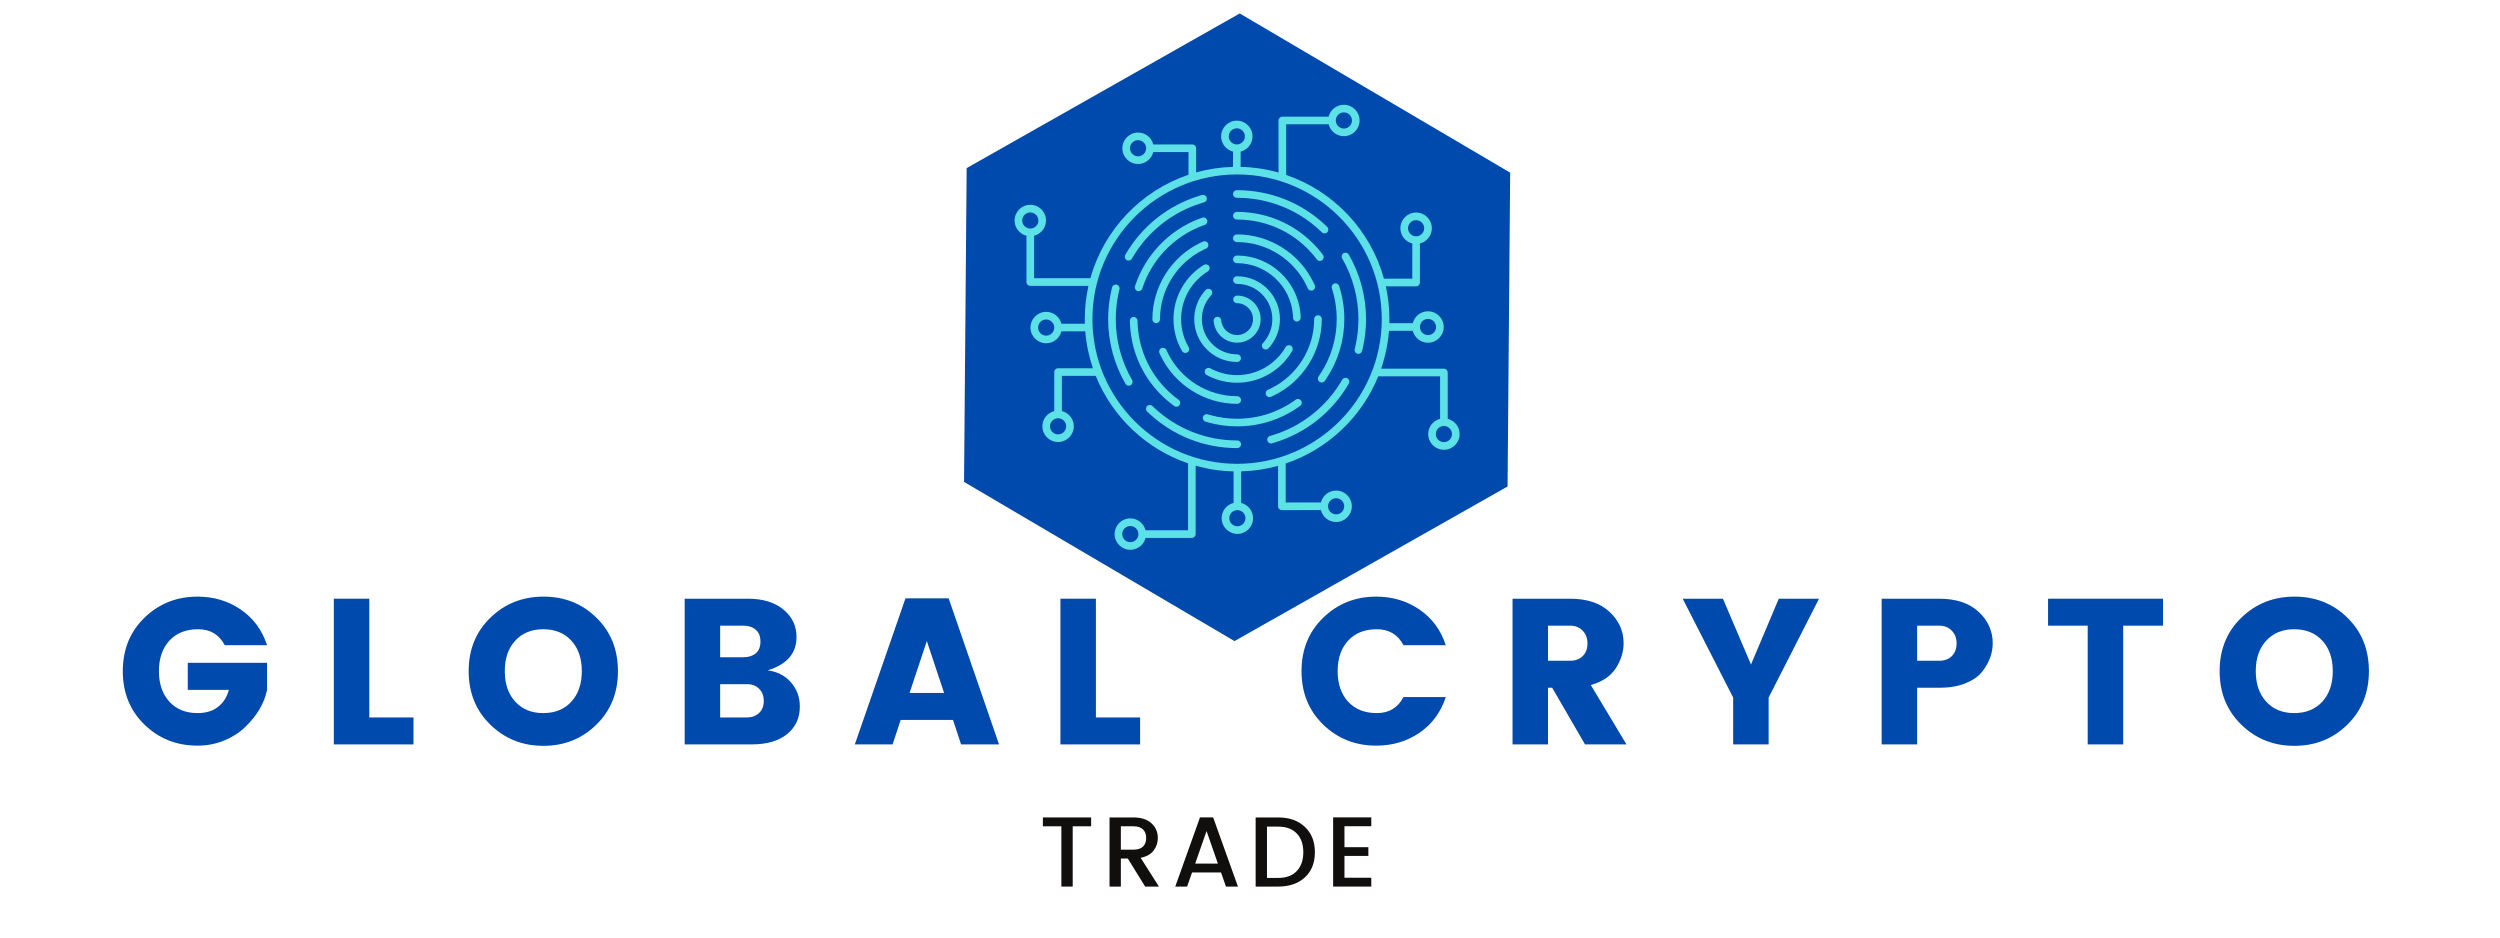 <svg xmlns="http://www.w3.org/2000/svg" xmlns:xlink="http://www.w3.org/1999/xlink" width="800" zoomAndPan="magnify" viewBox="0 0 600 225" height="300" preserveAspectRatio="xMidYMid meet" version="1.0"><defs><g/><clipPath id="ee85ac9ae6"><path d="M 231 3 L 363 3 L 363 154 L 231 154 Z M 231 3 " clip-rule="nonzero"/></clipPath><clipPath id="0948e77249"><path d="M 199.23 58.898 L 330.301 -15.324 L 394.656 98.328 L 263.586 172.547 Z M 199.23 58.898 " clip-rule="nonzero"/></clipPath><clipPath id="c22247b40b"><path d="M 297.535 3.23 L 231.996 40.344 L 231.371 115.66 L 296.281 153.863 L 361.816 116.754 L 362.441 41.438 Z M 297.535 3.23 " clip-rule="nonzero"/></clipPath><clipPath id="9baa0b394b"><path d="M 243.504 25.148 L 350.5 25.148 L 350.5 132 L 243.504 132 Z M 243.504 25.148 " clip-rule="nonzero"/></clipPath></defs><g clip-path="url(#ee85ac9ae6)"><g clip-path="url(#0948e77249)"><g clip-path="url(#c22247b40b)"><path fill="#004aad" d="M 199.23 58.898 L 330.301 -15.324 L 394.656 98.328 L 263.586 172.547 Z M 199.23 58.898 " fill-opacity="1" fill-rule="nonzero"/></g></g></g><g clip-path="url(#9baa0b394b)"><path fill="#5ce1e6" d="M 347.453 100.52 L 347.453 89.406 C 347.453 88.898 347.043 88.488 346.539 88.488 L 331.469 88.488 C 332.465 85.605 333.109 82.559 333.352 79.398 L 339.066 79.398 C 339.477 81.035 340.957 82.254 342.719 82.254 C 344.801 82.254 346.492 80.559 346.492 78.48 C 346.492 76.402 344.801 74.711 342.719 74.711 C 340.957 74.711 339.477 75.93 339.066 77.566 L 333.445 77.566 C 333.453 77.242 333.457 76.918 333.457 76.594 C 333.457 73.887 333.16 71.254 332.602 68.715 L 339.863 68.715 C 340.371 68.715 340.781 68.305 340.781 67.797 L 340.781 58.434 C 342.418 58.023 343.637 56.543 343.637 54.781 C 343.637 52.699 341.945 51.008 339.863 51.008 C 337.785 51.008 336.094 52.699 336.094 54.781 C 336.094 56.543 337.312 58.023 338.949 58.434 L 338.949 66.883 L 332.145 66.883 C 328.93 55.215 320.059 45.867 308.68 41.984 L 308.68 29.828 L 318.875 29.828 C 319.285 31.465 320.766 32.684 322.527 32.684 C 324.609 32.684 326.301 30.992 326.301 28.914 C 326.301 26.832 324.609 25.145 322.527 25.145 C 320.766 25.145 319.285 26.359 318.875 27.996 L 307.762 27.996 C 307.254 27.996 306.844 28.406 306.844 28.91 L 306.844 41.41 C 303.945 40.59 300.895 40.121 297.754 40.047 L 297.754 36.383 C 299.391 35.973 300.605 34.492 300.605 32.73 C 300.605 30.648 298.914 28.957 296.836 28.957 C 294.758 28.957 293.066 30.648 293.066 32.73 C 293.066 34.492 294.285 35.973 295.922 36.383 L 295.922 40.051 C 292.863 40.133 289.898 40.59 287.07 41.383 L 287.07 35.586 C 287.07 35.078 286.66 34.672 286.152 34.672 L 276.789 34.672 C 276.379 33.031 274.898 31.812 273.137 31.812 C 271.059 31.812 269.363 33.504 269.363 35.586 C 269.363 37.664 271.059 39.355 273.137 39.355 C 274.898 39.355 276.379 38.137 276.789 36.5 L 285.238 36.5 L 285.238 41.945 C 273.84 45.793 264.945 55.117 261.688 66.773 L 248.184 66.773 L 248.184 56.574 C 249.82 56.164 251.039 54.684 251.039 52.922 C 251.039 50.84 249.348 49.148 247.27 49.148 C 245.191 49.148 243.5 50.84 243.5 52.922 C 243.5 54.684 244.715 56.164 246.352 56.574 L 246.352 67.688 C 246.352 68.191 246.762 68.602 247.27 68.602 L 261.23 68.602 C 260.652 71.176 260.348 73.848 260.348 76.594 C 260.348 76.961 260.355 77.328 260.367 77.695 L 254.738 77.695 C 254.328 76.059 252.848 74.844 251.086 74.844 C 249.008 74.844 247.316 76.535 247.316 78.613 C 247.316 80.691 249.008 82.383 251.086 82.383 C 252.848 82.383 254.328 81.168 254.738 79.527 L 260.465 79.527 C 260.711 82.602 261.336 85.566 262.297 88.379 L 253.941 88.379 C 253.434 88.379 253.023 88.789 253.023 89.293 L 253.023 98.66 C 251.387 99.07 250.168 100.551 250.168 102.312 C 250.168 104.395 251.863 106.086 253.941 106.086 C 256.02 106.086 257.711 104.395 257.711 102.312 C 257.711 100.551 256.492 99.07 254.855 98.66 L 254.855 90.211 L 262.98 90.211 C 266.941 100.035 275.051 107.762 285.129 111.199 L 285.129 127.266 L 274.93 127.266 C 274.52 125.629 273.039 124.41 271.277 124.41 C 269.199 124.41 267.508 126.102 267.508 128.18 C 267.508 130.258 269.199 131.949 271.277 131.949 C 273.039 131.949 274.52 130.734 274.93 129.098 L 286.043 129.098 C 286.547 129.098 286.957 128.688 286.957 128.18 L 286.957 111.773 C 289.859 112.594 292.91 113.062 296.055 113.137 L 296.055 120.711 C 295.398 120.871 294.793 121.207 294.301 121.699 C 293.59 122.41 293.199 123.355 293.199 124.363 C 293.199 126.445 294.891 128.137 296.969 128.137 C 299.047 128.137 300.738 126.445 300.738 124.363 C 300.738 122.602 299.523 121.121 297.883 120.711 L 297.883 113.133 C 300.941 113.051 303.906 112.594 306.734 111.801 L 306.734 121.508 C 306.734 121.691 306.789 121.859 306.883 122.004 C 306.887 122.008 306.887 122.016 306.891 122.02 C 306.898 122.027 306.906 122.035 306.914 122.047 C 306.941 122.086 306.969 122.121 307.004 122.156 C 307.176 122.328 307.41 122.426 307.652 122.426 L 317.016 122.422 C 317.426 124.062 318.906 125.281 320.672 125.281 C 322.75 125.281 324.441 123.59 324.441 121.508 C 324.441 119.43 322.75 117.738 320.672 117.738 C 318.906 117.738 317.426 118.953 317.016 120.594 L 308.566 120.594 L 308.566 111.238 C 318.66 107.832 326.789 100.133 330.781 90.32 L 345.621 90.32 L 345.621 100.52 C 343.984 100.93 342.766 102.41 342.766 104.172 C 342.766 106.254 344.457 107.945 346.535 107.945 C 348.617 107.945 350.309 106.254 350.309 104.172 C 350.309 102.41 349.09 100.93 347.453 100.52 Z M 342.719 76.539 C 343.789 76.539 344.66 77.41 344.66 78.48 C 344.66 79.551 343.789 80.422 342.719 80.422 C 341.652 80.422 340.785 79.555 340.781 78.488 C 340.781 78.484 340.781 78.484 340.781 78.48 C 340.781 78.48 340.781 78.477 340.781 78.477 C 340.781 77.406 341.652 76.539 342.719 76.539 Z M 337.926 54.781 C 337.926 53.711 338.793 52.84 339.863 52.84 C 340.934 52.84 341.805 53.711 341.805 54.781 C 341.805 55.852 340.934 56.719 339.863 56.719 C 338.793 56.719 337.926 55.852 337.926 54.781 Z M 322.527 26.973 C 323.598 26.973 324.469 27.844 324.469 28.914 C 324.469 29.98 323.598 30.852 322.527 30.852 C 321.461 30.852 320.59 29.98 320.59 28.914 C 320.59 27.844 321.461 26.973 322.527 26.973 Z M 273.137 37.523 C 272.066 37.523 271.195 36.656 271.195 35.586 C 271.195 34.516 272.066 33.645 273.137 33.645 C 274.207 33.645 275.078 34.516 275.078 35.586 C 275.078 36.656 274.207 37.523 273.137 37.523 Z M 247.27 54.859 C 246.199 54.859 245.328 53.992 245.328 52.922 C 245.328 51.852 246.199 50.98 247.27 50.98 C 248.34 50.98 249.207 51.852 249.207 52.922 C 249.207 53.988 248.34 54.859 247.27 54.859 Z M 251.086 80.555 C 250.016 80.555 249.145 79.684 249.145 78.613 C 249.145 77.543 250.016 76.672 251.086 76.672 C 252.156 76.672 253.023 77.543 253.023 78.613 C 253.023 79.684 252.156 80.555 251.086 80.555 Z M 255.883 102.312 C 255.883 103.383 255.012 104.254 253.941 104.254 C 252.871 104.254 252 103.383 252 102.312 C 252 101.242 252.871 100.375 253.941 100.375 C 255.012 100.375 255.883 101.242 255.883 102.312 Z M 271.277 130.121 C 270.207 130.121 269.336 129.25 269.336 128.18 C 269.336 127.109 270.207 126.238 271.277 126.238 C 272.348 126.238 273.215 127.109 273.215 128.18 C 273.215 129.25 272.348 130.121 271.277 130.121 Z M 320.672 119.566 C 321.738 119.566 322.609 120.438 322.609 121.508 C 322.609 122.578 321.738 123.449 320.672 123.449 C 319.602 123.449 318.73 122.578 318.73 121.508 C 318.73 120.438 319.602 119.566 320.672 119.566 Z M 294.898 32.73 C 294.898 31.66 295.766 30.789 296.836 30.789 C 297.906 30.789 298.777 31.66 298.777 32.73 C 298.777 33.801 297.906 34.668 296.836 34.668 C 295.766 34.668 294.898 33.801 294.898 32.73 Z M 298.91 124.363 C 298.91 125.434 298.039 126.305 296.969 126.305 C 295.898 126.305 295.027 125.434 295.027 124.363 C 295.027 123.844 295.23 123.359 295.598 122.992 C 295.961 122.625 296.449 122.426 296.965 122.426 C 296.969 122.426 296.969 122.426 296.969 122.426 C 296.969 122.426 296.973 122.426 296.973 122.426 C 298.039 122.426 298.91 123.297 298.91 124.363 Z M 296.902 111.316 C 277.758 111.316 262.18 95.738 262.18 76.594 C 262.18 57.445 277.758 41.867 296.902 41.867 C 316.051 41.867 331.625 57.445 331.625 76.594 C 331.625 95.738 316.051 111.316 296.902 111.316 Z M 346.535 106.113 C 345.465 106.113 344.598 105.242 344.598 104.172 C 344.598 103.105 345.465 102.234 346.535 102.234 C 347.605 102.234 348.477 103.105 348.477 104.172 C 348.477 105.242 347.605 106.113 346.535 106.113 Z M 346.535 106.113 " fill-opacity="1" fill-rule="nonzero"/></g><path fill="#5ce1e6" d="M 296.934 105.711 L 296.902 105.711 C 289.523 105.711 282.48 102.945 277.078 97.922 C 277.078 97.922 277.078 97.918 277.078 97.918 C 277.023 97.867 276.969 97.816 276.914 97.766 C 276.883 97.738 276.855 97.715 276.824 97.691 C 276.801 97.66 276.773 97.633 276.746 97.605 L 276.582 97.449 C 276.223 97.098 275.641 97.102 275.289 97.465 C 274.938 97.828 274.941 98.406 275.305 98.758 L 275.48 98.93 C 275.508 98.957 275.539 98.984 275.57 99.008 C 275.598 99.035 275.625 99.066 275.652 99.094 C 275.711 99.148 275.77 99.203 275.828 99.262 C 275.832 99.262 275.832 99.262 275.832 99.262 C 281.574 104.602 289.059 107.543 296.902 107.543 L 296.934 107.543 C 297.441 107.543 297.852 107.133 297.852 106.625 C 297.852 106.121 297.441 105.711 296.934 105.711 Z M 296.934 105.711 " fill-opacity="1" fill-rule="nonzero"/><path fill="#5ce1e6" d="M 323.387 90.801 C 322.949 90.547 322.391 90.695 322.137 91.133 C 318.43 97.547 312.508 102.273 305.453 104.434 C 305.445 104.438 305.441 104.438 305.438 104.441 L 305.234 104.5 C 305.199 104.512 305.164 104.523 305.129 104.539 C 305.09 104.547 305.055 104.555 305.016 104.566 L 304.797 104.629 C 304.309 104.766 304.027 105.27 304.164 105.758 C 304.277 106.16 304.645 106.426 305.043 106.426 C 305.125 106.426 305.211 106.414 305.293 106.391 L 305.523 106.324 C 305.562 106.312 305.602 106.301 305.641 106.285 C 305.68 106.277 305.719 106.27 305.758 106.258 C 305.836 106.234 305.914 106.211 305.992 106.188 C 305.996 106.184 306.004 106.184 306.008 106.18 C 313.496 103.879 319.789 98.859 323.723 92.051 C 323.973 91.613 323.824 91.051 323.387 90.801 Z M 323.387 90.801 " fill-opacity="1" fill-rule="nonzero"/><path fill="#5ce1e6" d="M 323.703 61.105 C 323.453 60.668 322.891 60.516 322.453 60.77 C 322.016 61.023 321.867 61.586 322.121 62.023 C 324.672 66.43 326.023 71.469 326.023 76.594 C 326.023 78.797 325.773 80.992 325.289 83.117 L 325.234 83.34 C 325.227 83.379 325.219 83.414 325.215 83.453 C 325.203 83.488 325.191 83.523 325.184 83.559 L 325.125 83.785 C 325.004 84.273 325.301 84.773 325.793 84.895 C 325.867 84.914 325.941 84.922 326.016 84.922 C 326.426 84.922 326.801 84.645 326.902 84.23 L 326.961 84 C 326.969 83.957 326.977 83.918 326.98 83.879 C 326.996 83.844 327.008 83.805 327.02 83.762 L 327.07 83.531 C 327.07 83.531 327.07 83.531 327.07 83.527 L 327.074 83.527 C 327.074 83.527 327.074 83.523 327.074 83.523 C 327.59 81.262 327.852 78.93 327.852 76.594 C 327.852 71.145 326.418 65.789 323.703 61.105 Z M 323.703 61.105 " fill-opacity="1" fill-rule="nonzero"/><path fill="#5ce1e6" d="M 267.785 76.594 C 267.785 74.398 268.027 72.215 268.512 70.098 L 268.562 69.875 C 268.57 69.836 268.578 69.797 268.582 69.762 C 268.594 69.727 268.605 69.691 268.617 69.652 L 268.672 69.434 C 268.793 68.941 268.496 68.445 268.008 68.32 C 267.516 68.195 267.02 68.492 266.895 68.984 L 266.836 69.219 C 266.828 69.258 266.82 69.297 266.816 69.336 C 266.801 69.375 266.789 69.414 266.781 69.453 L 266.727 69.684 C 266.727 69.684 266.727 69.688 266.727 69.688 C 266.727 69.688 266.727 69.691 266.727 69.691 C 266.211 71.941 265.953 74.262 265.953 76.594 C 265.953 82.051 267.395 87.414 270.117 92.109 C 270.285 92.398 270.594 92.562 270.91 92.562 C 271.066 92.562 271.223 92.523 271.367 92.441 C 271.805 92.188 271.953 91.625 271.699 91.188 C 269.137 86.773 267.785 81.727 267.785 76.594 Z M 267.785 76.594 " fill-opacity="1" fill-rule="nonzero"/><path fill="#5ce1e6" d="M 270.402 62.414 C 270.547 62.496 270.703 62.535 270.859 62.535 C 271.176 62.535 271.484 62.371 271.652 62.078 C 275.352 55.66 281.27 50.93 288.32 48.758 C 288.32 48.758 288.324 48.758 288.324 48.758 L 288.543 48.691 C 288.578 48.68 288.613 48.668 288.648 48.652 C 288.684 48.645 288.723 48.637 288.758 48.625 L 288.977 48.562 C 289.465 48.426 289.75 47.922 289.609 47.434 C 289.473 46.949 288.969 46.664 288.48 46.801 L 288.25 46.867 C 288.211 46.879 288.172 46.895 288.137 46.91 C 288.094 46.918 288.055 46.926 288.016 46.938 L 287.793 47.004 C 287.789 47.004 287.789 47.008 287.785 47.008 C 280.289 49.316 273.996 54.34 270.066 61.16 C 269.816 61.602 269.965 62.16 270.402 62.414 Z M 270.402 62.414 " fill-opacity="1" fill-rule="nonzero"/><path fill="#5ce1e6" d="M 296.84 47.473 L 296.902 47.473 C 304.297 47.473 311.344 50.246 316.75 55.285 L 316.914 55.441 C 316.945 55.469 316.973 55.492 317.004 55.516 C 317.027 55.543 317.055 55.57 317.082 55.598 L 317.246 55.758 C 317.422 55.93 317.652 56.016 317.883 56.016 C 318.121 56.016 318.359 55.926 318.539 55.738 C 318.895 55.379 318.887 54.797 318.523 54.445 L 318.352 54.277 C 318.32 54.25 318.289 54.223 318.258 54.199 C 318.23 54.168 318.203 54.141 318.176 54.113 L 318.004 53.949 C 318.004 53.949 318 53.949 318 53.945 C 318 53.945 317.996 53.945 317.996 53.945 C 312.25 48.59 304.762 45.641 296.898 45.641 L 296.84 45.641 C 296.332 45.641 295.926 46.051 295.926 46.559 C 295.926 47.062 296.332 47.473 296.84 47.473 Z M 296.84 47.473 " fill-opacity="1" fill-rule="nonzero"/><path fill="#5ce1e6" d="M 320.809 76.594 C 320.809 81.312 319.434 85.879 316.836 89.797 C 316.832 89.797 316.832 89.801 316.832 89.801 C 316.793 89.863 316.75 89.922 316.707 89.984 C 316.688 90.016 316.668 90.047 316.652 90.082 C 316.625 90.109 316.602 90.141 316.582 90.172 L 316.453 90.355 C 316.16 90.77 316.262 91.34 316.672 91.633 C 316.836 91.742 317.02 91.797 317.199 91.797 C 317.488 91.797 317.77 91.664 317.949 91.41 L 318.086 91.211 C 318.109 91.18 318.133 91.145 318.148 91.109 C 318.176 91.078 318.199 91.047 318.223 91.016 C 318.27 90.945 318.312 90.879 318.359 90.812 C 318.359 90.812 318.359 90.809 318.359 90.809 C 321.16 86.594 322.641 81.676 322.641 76.594 C 322.641 73.871 322.219 71.191 321.383 68.625 C 321.227 68.145 320.711 67.883 320.23 68.039 C 319.75 68.195 319.484 68.711 319.641 69.191 C 320.418 71.574 320.809 74.062 320.809 76.594 Z M 320.809 76.594 " fill-opacity="1" fill-rule="nonzero"/><path fill="#5ce1e6" d="M 289.324 101.195 C 289.402 101.219 289.477 101.242 289.555 101.266 C 289.594 101.277 289.633 101.285 289.672 101.293 C 289.711 101.309 289.746 101.32 289.785 101.332 L 290.012 101.398 C 290.016 101.398 290.016 101.398 290.016 101.398 L 290.02 101.398 C 290.02 101.398 290.02 101.398 290.023 101.398 C 292.254 102.016 294.566 102.328 296.902 102.328 C 302.391 102.328 307.629 100.625 312.051 97.402 C 312.461 97.102 312.551 96.531 312.25 96.121 C 311.953 95.715 311.379 95.625 310.973 95.922 C 306.867 98.914 302 100.5 296.902 100.5 C 294.73 100.5 292.582 100.207 290.508 99.633 L 290.293 99.574 C 290.258 99.562 290.219 99.555 290.184 99.547 C 290.148 99.535 290.113 99.52 290.078 99.512 L 289.863 99.445 C 289.379 99.297 288.867 99.566 288.719 100.051 C 288.57 100.535 288.84 101.047 289.324 101.195 Z M 289.324 101.195 " fill-opacity="1" fill-rule="nonzero"/><path fill="#5ce1e6" d="M 281.801 97.438 C 281.965 97.555 282.152 97.609 282.34 97.609 C 282.621 97.609 282.902 97.48 283.082 97.234 C 283.379 96.824 283.285 96.25 282.879 95.953 C 276.934 91.641 273.34 84.969 273.02 77.656 C 273.02 77.648 273.02 77.645 273.02 77.641 L 273.012 77.418 C 273.008 77.379 273.004 77.344 273 77.305 C 273.004 77.27 273.004 77.23 273.004 77.195 L 273 76.969 C 272.992 76.465 272.574 76.066 272.07 76.07 C 271.562 76.078 271.16 76.492 271.168 77 L 271.172 77.238 C 271.176 77.281 271.18 77.32 271.184 77.359 C 271.18 77.398 271.18 77.438 271.18 77.48 C 271.184 77.555 271.188 77.629 271.188 77.707 C 271.188 77.711 271.191 77.715 271.191 77.719 C 271.531 85.602 275.398 92.789 281.801 97.438 Z M 281.801 97.438 " fill-opacity="1" fill-rule="nonzero"/><path fill="#5ce1e6" d="M 288.551 52.238 L 288.324 52.32 C 288.285 52.332 288.25 52.348 288.215 52.367 C 288.176 52.375 288.137 52.387 288.098 52.398 C 288.023 52.426 287.953 52.453 287.879 52.48 C 287.875 52.48 287.875 52.484 287.871 52.484 C 280.578 55.219 274.793 61.273 272.402 68.684 C 272.25 69.164 272.512 69.68 272.996 69.836 C 273.086 69.863 273.184 69.879 273.277 69.879 C 273.664 69.879 274.023 69.633 274.148 69.242 C 276.367 62.363 281.734 56.742 288.508 54.203 C 288.508 54.199 288.512 54.199 288.516 54.199 C 288.582 54.172 288.652 54.145 288.723 54.121 C 288.758 54.109 288.793 54.094 288.828 54.078 C 288.863 54.066 288.898 54.059 288.934 54.047 L 289.148 53.973 C 289.625 53.809 289.879 53.285 289.715 52.809 C 289.551 52.328 289.031 52.074 288.551 52.238 Z M 288.551 52.238 " fill-opacity="1" fill-rule="nonzero"/><path fill="#5ce1e6" d="M 296.848 52.688 L 296.902 52.688 C 304.234 52.688 311.059 55.98 315.629 61.73 L 315.77 61.906 C 315.793 61.938 315.816 61.965 315.844 61.992 C 315.859 62.023 315.883 62.055 315.906 62.086 L 316.039 62.262 C 316.219 62.504 316.496 62.629 316.773 62.629 C 316.965 62.629 317.156 62.57 317.32 62.445 C 317.727 62.141 317.809 61.566 317.504 61.164 C 317.457 61.098 317.406 61.035 317.359 60.973 C 317.336 60.938 317.309 60.91 317.281 60.879 C 317.258 60.848 317.238 60.812 317.211 60.781 L 317.07 60.598 C 317.066 60.598 317.066 60.594 317.062 60.59 C 312.145 54.402 304.797 50.855 296.898 50.855 L 296.848 50.855 C 296.34 50.855 295.93 51.266 295.93 51.77 C 295.93 52.277 296.34 52.688 296.848 52.688 Z M 296.848 52.688 " fill-opacity="1" fill-rule="nonzero"/><path fill="#5ce1e6" d="M 288.738 57.969 C 288.664 58 288.594 58.035 288.52 58.066 C 288.484 58.082 288.449 58.102 288.414 58.121 C 288.379 58.133 288.34 58.148 288.305 58.164 C 288.23 58.199 288.16 58.23 288.09 58.266 C 288.09 58.266 288.09 58.27 288.086 58.27 C 281.094 61.641 276.574 68.832 276.574 76.594 L 276.574 76.637 C 276.574 77.145 276.984 77.555 277.488 77.555 C 277.992 77.555 278.402 77.145 278.402 76.637 L 278.402 76.594 C 278.402 69.527 282.52 62.984 288.883 59.918 C 288.949 59.887 289.016 59.855 289.078 59.824 C 289.113 59.809 289.145 59.793 289.176 59.773 C 289.207 59.762 289.242 59.75 289.277 59.734 C 289.34 59.703 289.406 59.676 289.473 59.645 C 289.938 59.441 290.145 58.902 289.941 58.441 C 289.742 57.977 289.199 57.766 288.738 57.969 Z M 288.738 57.969 " fill-opacity="1" fill-rule="nonzero"/><path fill="#5ce1e6" d="M 317.23 76.578 C 317.23 76.07 316.824 75.668 316.316 75.668 C 315.812 75.668 315.402 76.086 315.402 76.594 C 315.402 83.668 311.277 90.219 304.895 93.281 L 304.699 93.371 C 304.664 93.387 304.633 93.406 304.605 93.422 C 304.57 93.434 304.535 93.449 304.504 93.461 L 304.305 93.551 C 303.844 93.754 303.633 94.293 303.836 94.758 C 303.984 95.102 304.32 95.305 304.672 95.305 C 304.797 95.305 304.922 95.281 305.039 95.227 C 305.113 95.195 305.184 95.164 305.258 95.133 C 305.293 95.113 305.328 95.098 305.363 95.074 C 305.398 95.062 305.438 95.051 305.473 95.031 L 305.676 94.938 C 305.68 94.934 305.684 94.934 305.688 94.93 C 312.699 91.566 317.23 84.367 317.23 76.594 Z M 317.23 76.578 " fill-opacity="1" fill-rule="nonzero"/><path fill="#5ce1e6" d="M 296.844 58.094 C 296.844 58.094 296.844 58.094 296.848 58.094 L 296.902 58.094 C 303.984 58.094 310.535 62.223 313.598 68.613 L 313.691 68.809 C 313.703 68.844 313.723 68.875 313.738 68.902 C 313.75 68.938 313.766 68.973 313.777 69.004 C 313.809 69.07 313.836 69.137 313.867 69.203 C 314.016 69.547 314.352 69.75 314.707 69.75 C 314.828 69.75 314.953 69.727 315.07 69.676 C 315.535 69.473 315.746 68.934 315.543 68.469 C 315.512 68.398 315.48 68.324 315.449 68.254 C 315.434 68.215 315.414 68.18 315.395 68.148 C 315.383 68.109 315.367 68.074 315.348 68.035 C 315.316 67.965 315.281 67.895 315.25 67.82 C 315.25 67.82 315.25 67.82 315.246 67.82 C 311.887 60.797 304.684 56.262 296.902 56.262 L 296.836 56.262 C 296.332 56.266 295.926 56.676 295.926 57.184 C 295.93 57.688 296.34 58.094 296.844 58.094 Z M 296.844 58.094 " fill-opacity="1" fill-rule="nonzero"/><path fill="#5ce1e6" d="M 280.223 84.598 C 280.191 84.531 280.16 84.469 280.129 84.402 C 280.113 84.367 280.098 84.336 280.078 84.309 C 280.066 84.273 280.055 84.238 280.039 84.207 L 279.949 84.008 C 279.746 83.543 279.207 83.336 278.742 83.539 C 278.281 83.742 278.07 84.281 278.273 84.746 L 278.371 84.961 C 278.387 84.996 278.406 85.031 278.426 85.066 C 278.438 85.102 278.453 85.141 278.469 85.176 C 278.504 85.246 278.535 85.316 278.57 85.387 C 278.57 85.391 278.57 85.391 278.57 85.391 C 281.938 92.395 289.133 96.922 296.902 96.922 L 296.934 96.922 C 297.438 96.922 297.848 96.512 297.848 96.008 C 297.848 95.5 297.438 95.09 296.934 95.09 L 296.902 95.09 C 289.832 95.09 283.285 90.973 280.223 84.598 Z M 280.223 84.598 " fill-opacity="1" fill-rule="nonzero"/><path fill="#5ce1e6" d="M 291.043 88.684 C 290.977 88.652 290.914 88.621 290.852 88.59 C 290.82 88.574 290.789 88.559 290.758 88.547 C 290.727 88.527 290.699 88.512 290.668 88.492 C 290.605 88.461 290.543 88.43 290.48 88.395 C 290.035 88.152 289.48 88.316 289.238 88.762 C 288.996 89.203 289.16 89.762 289.605 90.004 C 289.676 90.039 289.742 90.078 289.816 90.113 C 289.852 90.133 289.887 90.148 289.926 90.164 C 289.957 90.188 289.992 90.207 290.031 90.227 C 290.102 90.262 290.172 90.297 290.242 90.328 C 290.242 90.332 290.242 90.332 290.242 90.332 C 292.328 91.344 294.57 91.855 296.902 91.855 C 302.344 91.855 307.41 88.926 310.133 84.211 C 310.387 83.773 310.234 83.215 309.797 82.961 C 309.359 82.707 308.801 82.859 308.547 83.297 C 306.152 87.445 301.691 90.027 296.902 90.027 C 294.848 90.027 292.875 89.574 291.043 88.684 Z M 291.043 88.684 " fill-opacity="1" fill-rule="nonzero"/><path fill="#5ce1e6" d="M 296.855 63.16 L 296.902 63.16 C 303.926 63.16 309.812 68.641 310.305 75.637 C 310.309 75.707 310.312 75.777 310.316 75.848 C 310.32 75.883 310.324 75.918 310.328 75.949 C 310.324 75.984 310.324 76.02 310.328 76.055 C 310.328 76.125 310.332 76.195 310.332 76.266 C 310.344 76.762 310.754 77.16 311.246 77.16 C 311.254 77.16 311.262 77.16 311.27 77.16 C 311.777 77.148 312.176 76.727 312.164 76.223 C 312.16 76.141 312.16 76.062 312.156 75.984 C 312.156 75.945 312.148 75.902 312.145 75.863 C 312.148 75.824 312.148 75.785 312.145 75.742 C 312.141 75.664 312.137 75.586 312.129 75.508 C 311.57 67.555 304.883 61.328 296.895 61.328 L 296.855 61.328 C 296.352 61.328 295.941 61.738 295.941 62.242 C 295.941 62.75 296.352 63.16 296.855 63.16 Z M 296.855 63.16 " fill-opacity="1" fill-rule="nonzero"/><path fill="#5ce1e6" d="M 288.922 63.578 C 288.855 63.617 288.789 63.66 288.719 63.703 C 288.688 63.723 288.656 63.75 288.625 63.773 C 288.59 63.789 288.555 63.812 288.52 63.832 C 288.453 63.875 288.391 63.922 288.324 63.965 C 284.137 66.812 281.637 71.535 281.637 76.594 C 281.637 79.285 282.348 81.938 283.695 84.254 C 283.867 84.547 284.172 84.707 284.488 84.707 C 284.645 84.707 284.805 84.668 284.949 84.586 C 285.387 84.332 285.535 83.77 285.281 83.332 C 284.094 81.297 283.469 78.965 283.469 76.594 C 283.469 72.141 285.668 67.988 289.352 65.48 C 289.41 65.438 289.469 65.398 289.527 65.359 C 289.559 65.344 289.586 65.32 289.613 65.301 C 289.645 65.285 289.672 65.266 289.703 65.25 C 289.762 65.211 289.82 65.172 289.883 65.137 C 290.312 64.871 290.445 64.309 290.184 63.879 C 289.918 63.445 289.355 63.312 288.922 63.578 Z M 288.922 63.578 " fill-opacity="1" fill-rule="nonzero"/><path fill="#5ce1e6" d="M 303.488 81.898 C 303.445 81.949 303.402 82 303.359 82.051 C 303.336 82.078 303.316 82.102 303.301 82.129 C 303.277 82.152 303.25 82.176 303.23 82.203 C 303.188 82.25 303.141 82.297 303.098 82.348 C 302.754 82.715 302.773 83.297 303.141 83.641 C 303.32 83.805 303.543 83.887 303.766 83.887 C 304.012 83.887 304.258 83.789 304.438 83.594 C 304.492 83.535 304.547 83.477 304.602 83.414 C 304.629 83.387 304.652 83.355 304.672 83.32 C 304.703 83.293 304.73 83.266 304.758 83.234 C 304.809 83.172 304.859 83.109 304.91 83.047 C 306.379 81.227 307.188 78.934 307.188 76.594 C 307.188 70.922 302.574 66.305 296.895 66.305 L 296.867 66.305 C 296.359 66.305 295.949 66.715 295.949 67.223 C 295.949 67.727 296.359 68.137 296.867 68.137 L 296.902 68.137 C 301.566 68.137 305.359 71.93 305.359 76.594 C 305.359 78.547 304.711 80.379 303.488 81.898 Z M 303.488 81.898 " fill-opacity="1" fill-rule="nonzero"/><path fill="#5ce1e6" d="M 289.355 69.605 C 289.301 69.664 289.246 69.723 289.191 69.785 C 289.164 69.812 289.141 69.848 289.117 69.879 C 289.09 69.906 289.059 69.934 289.035 69.969 C 288.98 70.027 288.934 70.09 288.883 70.152 C 287.422 71.969 286.617 74.258 286.617 76.594 C 286.617 82.266 291.23 86.879 296.902 86.879 L 296.922 86.879 C 297.426 86.879 297.828 86.469 297.828 85.965 C 297.828 85.457 297.406 85.047 296.902 85.047 C 292.242 85.047 288.449 81.254 288.449 76.594 C 288.449 74.645 289.09 72.812 290.309 71.301 C 290.352 71.246 290.391 71.195 290.434 71.145 C 290.457 71.121 290.477 71.094 290.492 71.066 C 290.52 71.047 290.543 71.023 290.562 70.996 C 290.609 70.945 290.652 70.898 290.695 70.852 C 291.039 70.48 291.02 69.898 290.648 69.555 C 290.277 69.211 289.699 69.234 289.355 69.605 Z M 289.355 69.605 " fill-opacity="1" fill-rule="nonzero"/><path fill="#5ce1e6" d="M 291.316 77.398 C 291.316 77.441 291.32 77.488 291.328 77.531 C 291.344 77.617 291.359 77.703 291.379 77.789 C 291.379 77.789 291.379 77.789 291.379 77.793 C 291.938 80.371 294.262 82.242 296.902 82.242 C 300.02 82.242 302.555 79.707 302.555 76.594 C 302.555 73.477 300.02 70.941 296.902 70.941 L 296.883 70.941 C 296.379 70.941 295.977 71.352 295.977 71.855 C 295.977 72.363 296.398 72.773 296.902 72.773 C 299.008 72.773 300.723 74.484 300.723 76.594 C 300.723 78.699 299.008 80.41 296.902 80.41 C 295.117 80.41 293.547 79.148 293.168 77.406 C 293.156 77.348 293.145 77.289 293.137 77.227 C 293.129 77.199 293.125 77.168 293.117 77.141 C 293.117 77.113 293.113 77.082 293.109 77.051 C 293.102 76.992 293.098 76.934 293.094 76.871 C 293.055 76.367 292.617 75.988 292.113 76.027 C 291.609 76.062 291.23 76.504 291.266 77.008 C 291.273 77.094 291.281 77.184 291.293 77.27 C 291.297 77.312 291.305 77.355 291.316 77.398 Z M 291.316 77.398 " fill-opacity="1" fill-rule="nonzero"/><g fill="#004aad" fill-opacity="1"><g transform="translate(27.782, 178.658)"><g><path d="M 6.891 -4.75 C 3.422 -8.125 1.688 -12.398 1.688 -17.578 C 1.688 -22.766 3.422 -27.039 6.891 -30.406 C 10.367 -33.781 14.613 -35.469 19.625 -35.469 C 23.508 -35.469 26.961 -34.438 29.984 -32.375 C 33.004 -30.32 35.113 -27.469 36.312 -23.812 L 26.156 -23.812 C 24.82 -26.363 22.691 -27.641 19.766 -27.641 C 16.848 -27.641 14.551 -26.727 12.875 -24.906 C 11.195 -23.082 10.359 -20.641 10.359 -17.578 C 10.359 -14.523 11.195 -12.082 12.875 -10.25 C 14.551 -8.426 16.801 -7.516 19.625 -7.516 C 21.656 -7.516 23.305 -8.02 24.578 -9.031 C 25.859 -10.051 26.711 -11.406 27.141 -13.094 L 17.281 -13.094 L 17.281 -19.578 L 36.312 -19.578 L 36.312 -13.094 C 35.676 -9.906 33.93 -6.938 31.078 -4.188 C 29.723 -2.852 28.039 -1.77 26.031 -0.938 C 24.02 -0.113 21.883 0.297 19.625 0.297 C 14.613 0.297 10.367 -1.383 6.891 -4.75 Z M 6.891 -4.75 "/></g></g></g><g fill="#004aad" fill-opacity="1"><g transform="translate(76.381, 178.658)"><g><path d="M 3.734 -34.969 L 12.25 -34.969 L 12.25 -6.469 L 22.859 -6.469 L 22.859 0 L 3.734 0 Z M 3.734 -34.969 "/></g></g></g><g fill="#004aad" fill-opacity="1"><g transform="translate(110.792, 178.658)"><g><path d="M 26.328 -10.25 C 28.004 -12.082 28.844 -14.523 28.844 -17.578 C 28.844 -20.641 28.004 -23.082 26.328 -24.906 C 24.648 -26.727 22.406 -27.641 19.594 -27.641 C 16.789 -27.641 14.551 -26.727 12.875 -24.906 C 11.195 -23.082 10.359 -20.641 10.359 -17.578 C 10.359 -14.523 11.195 -12.082 12.875 -10.25 C 14.551 -8.426 16.789 -7.516 19.594 -7.516 C 22.406 -7.516 24.648 -8.426 26.328 -10.25 Z M 6.891 -4.734 C 3.422 -8.117 1.688 -12.398 1.688 -17.578 C 1.688 -22.766 3.422 -27.039 6.891 -30.406 C 10.367 -33.781 14.625 -35.469 19.656 -35.469 C 24.688 -35.469 28.922 -33.781 32.359 -30.406 C 35.797 -27.039 37.516 -22.766 37.516 -17.578 C 37.516 -12.398 35.785 -8.117 32.328 -4.734 C 28.867 -1.348 24.633 0.344 19.625 0.344 C 14.613 0.344 10.367 -1.348 6.891 -4.734 Z M 6.891 -4.734 "/></g></g></g><g fill="#004aad" fill-opacity="1"><g transform="translate(160.587, 178.658)"><g><path d="M 3.734 -34.969 L 18.922 -34.969 C 22.484 -34.969 25.316 -34.102 27.422 -32.375 C 29.523 -30.645 30.578 -28.453 30.578 -25.797 C 30.578 -21.848 28.27 -19.176 23.656 -17.781 C 26.02 -17.445 27.895 -16.469 29.281 -14.844 C 30.676 -13.219 31.375 -11.305 31.375 -9.109 C 31.375 -6.328 30.352 -4.113 28.312 -2.469 C 26.27 -0.82 23.426 0 19.781 0 L 3.734 0 Z M 12.25 -28.5 L 12.25 -20.922 L 17.828 -20.922 C 19.055 -20.922 20.047 -21.234 20.797 -21.859 C 21.547 -22.492 21.922 -23.43 21.922 -24.672 C 21.922 -25.922 21.547 -26.867 20.797 -27.516 C 20.047 -28.172 19.055 -28.5 17.828 -28.5 Z M 12.25 -6.469 L 18.688 -6.469 C 19.844 -6.469 20.801 -6.816 21.562 -7.516 C 22.332 -8.211 22.719 -9.176 22.719 -10.406 C 22.719 -11.633 22.348 -12.613 21.609 -13.344 C 20.879 -14.082 19.938 -14.453 18.781 -14.453 L 12.25 -14.453 Z M 12.25 -6.469 "/></g></g></g><g fill="#004aad" fill-opacity="1"><g transform="translate(204.706, 178.658)"><g><path d="M 25.953 0 L 24.016 -5.875 L 11.453 -5.875 L 9.516 0 L 0.453 0 L 12.609 -35.062 L 22.969 -35.062 L 35.062 0 Z M 13.594 -12.359 L 21.875 -12.359 L 17.734 -24.812 Z M 13.594 -12.359 "/></g></g></g><g fill="#004aad" fill-opacity="1"><g transform="translate(250.767, 178.658)"><g><path d="M 3.734 -34.969 L 12.25 -34.969 L 12.25 -6.469 L 22.859 -6.469 L 22.859 0 L 3.734 0 Z M 3.734 -34.969 "/></g></g></g><g fill="#004aad" fill-opacity="1"><g transform="translate(285.178, 178.658)"><g/></g></g><g fill="#004aad" fill-opacity="1"><g transform="translate(310.677, 178.658)"><g><path d="M 6.891 -4.75 C 3.422 -8.125 1.688 -12.398 1.688 -17.578 C 1.688 -22.766 3.422 -27.039 6.891 -30.406 C 10.367 -33.781 14.613 -35.469 19.625 -35.469 C 23.508 -35.469 26.961 -34.438 29.984 -32.375 C 33.004 -30.32 35.113 -27.469 36.312 -23.812 L 26.156 -23.812 C 24.82 -26.363 22.691 -27.641 19.766 -27.641 C 16.848 -27.641 14.551 -26.727 12.875 -24.906 C 11.195 -23.082 10.359 -20.641 10.359 -17.578 C 10.359 -14.523 11.195 -12.082 12.875 -10.25 C 14.551 -8.426 16.848 -7.516 19.766 -7.516 C 22.691 -7.516 24.82 -8.797 26.156 -11.359 L 36.312 -11.359 C 35.113 -7.703 33.004 -4.844 29.984 -2.781 C 26.961 -0.727 23.508 0.297 19.625 0.297 C 14.613 0.297 10.367 -1.383 6.891 -4.75 Z M 6.891 -4.75 "/></g></g></g><g fill="#004aad" fill-opacity="1"><g transform="translate(359.276, 178.658)"><g><path d="M 12.25 -13.594 L 12.25 0 L 3.734 0 L 3.734 -34.969 L 17.531 -34.969 C 21.582 -34.969 24.738 -33.922 27 -31.828 C 29.258 -29.734 30.391 -27.211 30.391 -24.266 C 30.391 -22.234 29.773 -20.254 28.547 -18.328 C 27.316 -16.398 25.305 -15.039 22.516 -14.25 L 31.078 0 L 21.125 0 L 13.25 -13.594 Z M 12.25 -28.5 L 12.25 -20.078 L 17.531 -20.078 C 18.832 -20.078 19.852 -20.457 20.594 -21.219 C 21.344 -21.977 21.719 -22.984 21.719 -24.234 C 21.719 -25.484 21.332 -26.504 20.562 -27.297 C 19.801 -28.098 18.789 -28.5 17.531 -28.5 Z M 12.25 -28.5 "/></g></g></g><g fill="#004aad" fill-opacity="1"><g transform="translate(403.097, 178.658)"><g><path d="M 21.375 0 L 12.859 0 L 12.859 -11.25 L 0.75 -34.969 L 10.406 -34.969 L 17.141 -19.172 L 23.812 -34.969 L 33.469 -34.969 L 21.375 -11.25 Z M 21.375 0 "/></g></g></g><g fill="#004aad" fill-opacity="1"><g transform="translate(447.863, 178.658)"><g><path d="M 30.391 -24.266 C 30.391 -21.898 29.539 -19.625 27.844 -17.438 C 26.945 -16.301 25.609 -15.375 23.828 -14.656 C 22.055 -13.945 19.957 -13.594 17.531 -13.594 L 12.25 -13.594 L 12.25 0 L 3.734 0 L 3.734 -34.969 L 17.531 -34.969 C 21.582 -34.969 24.738 -33.922 27 -31.828 C 29.258 -29.734 30.391 -27.211 30.391 -24.266 Z M 12.25 -20.078 L 17.531 -20.078 C 18.832 -20.078 19.852 -20.457 20.594 -21.219 C 21.344 -21.977 21.719 -22.984 21.719 -24.234 C 21.719 -25.484 21.332 -26.504 20.562 -27.297 C 19.801 -28.098 18.789 -28.5 17.531 -28.5 L 12.25 -28.5 Z M 12.25 -20.078 "/></g></g></g><g fill="#004aad" fill-opacity="1"><g transform="translate(490.19, 178.658)"><g><path d="M 1.344 -28.5 L 1.344 -34.969 L 28.938 -34.969 L 28.938 -28.5 L 19.375 -28.5 L 19.375 0 L 10.859 0 L 10.859 -28.5 Z M 1.344 -28.5 "/></g></g></g><g fill="#004aad" fill-opacity="1"><g transform="translate(531.023, 178.658)"><g><path d="M 26.328 -10.25 C 28.004 -12.082 28.844 -14.523 28.844 -17.578 C 28.844 -20.641 28.004 -23.082 26.328 -24.906 C 24.648 -26.727 22.406 -27.641 19.594 -27.641 C 16.789 -27.641 14.551 -26.727 12.875 -24.906 C 11.195 -23.082 10.359 -20.641 10.359 -17.578 C 10.359 -14.523 11.195 -12.082 12.875 -10.25 C 14.551 -8.426 16.789 -7.516 19.594 -7.516 C 22.406 -7.516 24.648 -8.426 26.328 -10.25 Z M 6.891 -4.734 C 3.422 -8.117 1.688 -12.398 1.688 -17.578 C 1.688 -22.766 3.422 -27.039 6.891 -30.406 C 10.367 -33.781 14.625 -35.469 19.656 -35.469 C 24.688 -35.469 28.922 -33.781 32.359 -30.406 C 35.797 -27.039 37.516 -22.766 37.516 -17.578 C 37.516 -12.398 35.785 -8.117 32.328 -4.734 C 28.867 -1.348 24.633 0.344 19.625 0.344 C 14.613 0.344 10.367 -1.348 6.891 -4.734 Z M 6.891 -4.734 "/></g></g></g><g fill="#004aad" fill-opacity="1"><g transform="translate(580.829, 178.658)"><g/></g></g><g fill="#100f0d" fill-opacity="1"><g transform="translate(249.355, 212.78)"><g><path d="M 0.938 -14.469 L 0.938 -16.594 L 12.516 -16.594 L 12.516 -14.469 L 8.094 -14.469 L 8.094 0 L 5.375 0 L 5.375 -14.469 Z M 0.938 -14.469 "/></g></g></g><g fill="#100f0d" fill-opacity="1"><g transform="translate(264.49, 212.78)"><g><path d="M 4.516 -6.734 L 4.516 0 L 1.797 0 L 1.797 -16.594 L 7.516 -16.594 C 9.398 -16.594 10.848 -16.125 11.859 -15.188 C 12.879 -14.258 13.391 -13.082 13.391 -11.656 C 13.391 -10.539 13.051 -9.535 12.375 -8.641 C 11.695 -7.754 10.66 -7.176 9.266 -6.906 L 13.656 0 L 10.344 0 L 6.188 -6.734 Z M 4.516 -14.469 L 4.516 -8.859 L 7.516 -8.859 C 8.555 -8.859 9.328 -9.102 9.828 -9.594 C 10.336 -10.094 10.594 -10.781 10.594 -11.656 C 10.594 -12.539 10.336 -13.227 9.828 -13.719 C 9.328 -14.219 8.555 -14.469 7.516 -14.469 Z M 4.516 -14.469 "/></g></g></g><g fill="#100f0d" fill-opacity="1"><g transform="translate(281.249, 212.78)"><g><path d="M 12.984 0 L 11.797 -3.391 L 4.844 -3.391 L 3.656 0 L 0.812 0 L 6.75 -16.609 L 9.906 -16.609 L 15.859 0 Z M 5.594 -5.516 L 11.047 -5.516 L 8.328 -13.328 Z M 5.594 -5.516 "/></g></g></g><g fill="#100f0d" fill-opacity="1"><g transform="translate(299.559, 212.78)"><g><path d="M 4.516 -2.078 L 7.203 -2.078 C 9.129 -2.078 10.613 -2.625 11.656 -3.719 C 12.707 -4.82 13.234 -6.332 13.234 -8.25 C 13.234 -10.164 12.707 -11.664 11.656 -12.75 C 10.613 -13.844 9.129 -14.391 7.203 -14.391 L 4.516 -14.391 Z M 7.203 -16.594 C 9.879 -16.594 12.016 -15.836 13.609 -14.328 C 15.211 -12.828 16.016 -10.801 16.016 -8.25 C 16.016 -5.695 15.211 -3.68 13.609 -2.203 C 12.016 -0.734 9.879 0 7.203 0 L 1.797 0 L 1.797 -16.594 Z M 7.203 -16.594 "/></g></g></g><g fill="#100f0d" fill-opacity="1"><g transform="translate(318.156, 212.78)"><g><path d="M 10.953 -16.609 L 10.953 -14.484 L 4.516 -14.484 L 4.516 -9.453 L 10.25 -9.453 L 10.25 -7.359 L 4.516 -7.359 L 4.516 -2.125 L 10.953 -2.125 L 10.953 0 L 1.797 0 L 1.797 -16.609 Z M 10.953 -16.609 "/></g></g></g></svg>